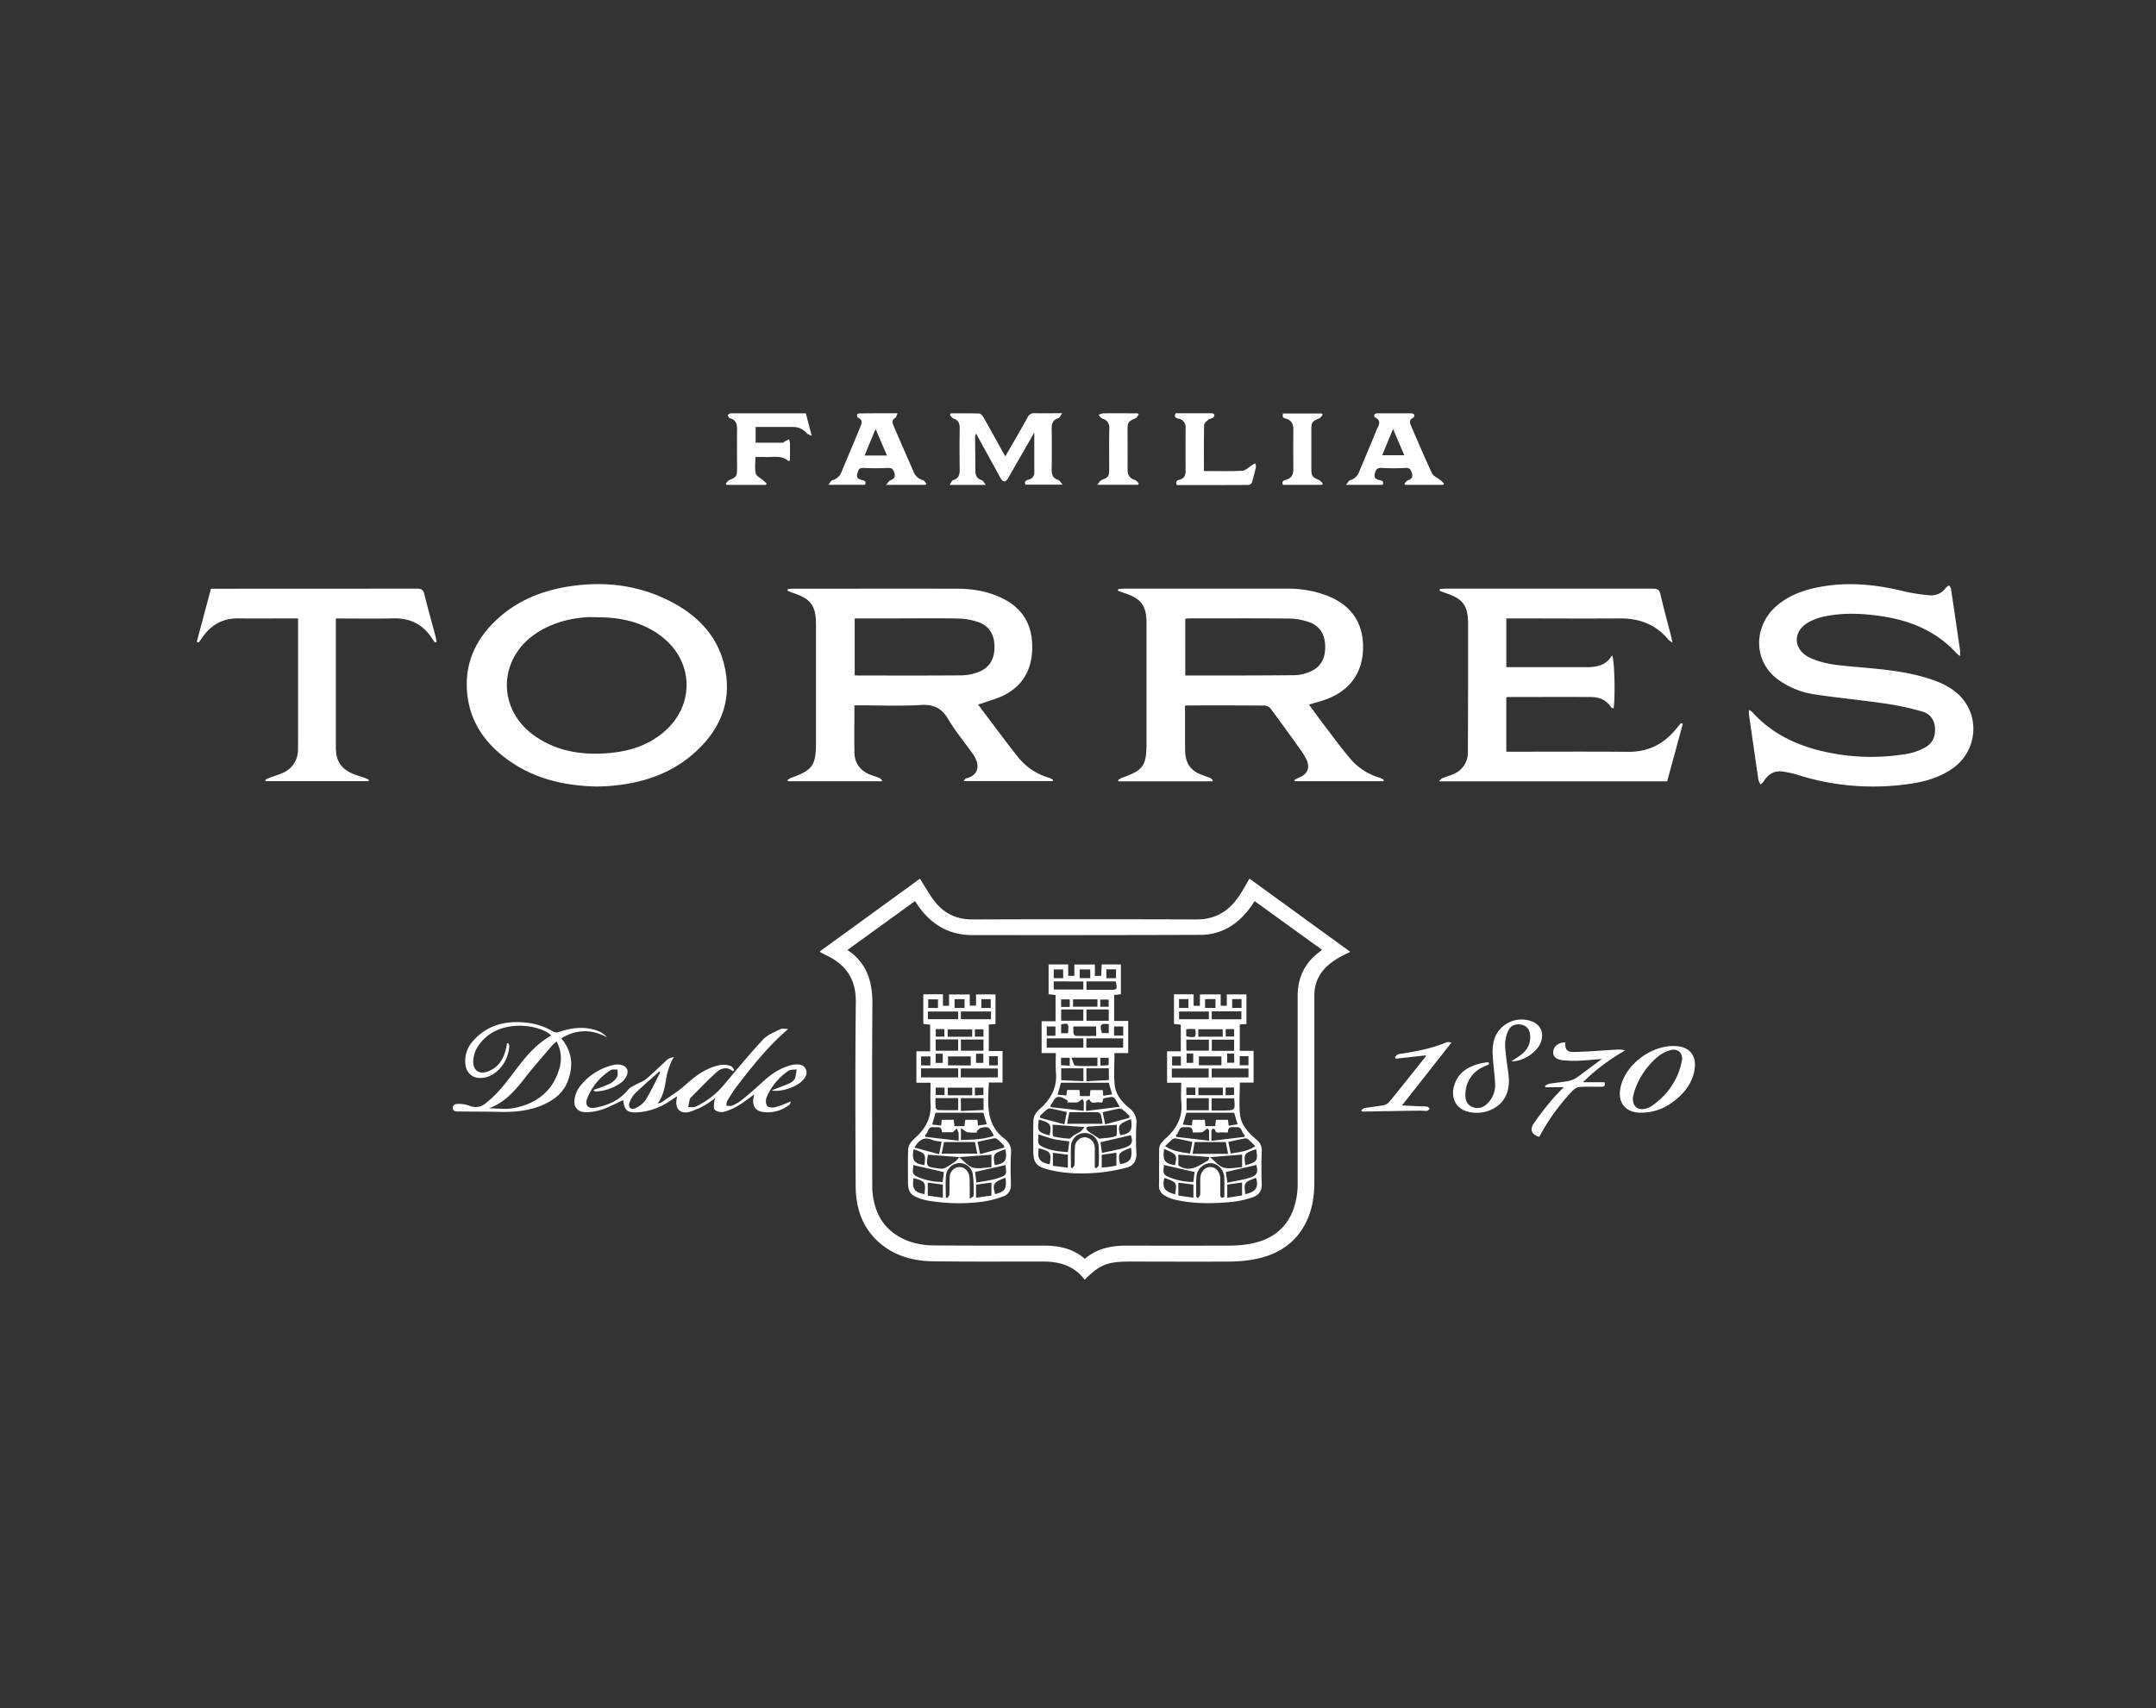 <svg id="Blanco" xmlns="http://www.w3.org/2000/svg" viewBox="0 0 1027 814"><rect x="0" y="0" width="1027" height="814" fill="#333333" stroke="none"/><defs><style>.cls-1{fill:none;}.cls-2{fill:#fff;}</style></defs><rect class="cls-1" width="1027" height="814"/><g id="Torres"><path class="cls-2" d="M594.27,418.3l48,34.88c-1.54.77-2.8,1.37-4,2-6.25,3.33-11.36,7.65-12.8,15.05a22.62,22.62,0,0,0-.31,4.27q0,44.06,0,88.09c0,6.33-.8,12.54-3.45,18.38-5,11-14.05,16.73-25.6,18.79a69.48,69.48,0,0,1-11.62,1c-15.83.1-31.67,0-47.5,0-10.39,0-14.07,1.49-21.24,8.64-5-6.67-12-8.67-19.89-8.66-17.51,0-35,.13-52.52-.12-9.42-.14-18.29-2.6-25.55-9-8.07-7.13-11.08-16.55-11.13-26.94-.13-29.2-.26-58.41.07-87.61.12-10.72-4.56-17.63-13.79-22.12-1-.48-2-1-3-1.5-.05,0-.08-.12-.3-.5l47.64-34.61c2.43,3.78,4.47,7.56,7.09,10.9,4.52,5.76,10.48,8.54,18,8.51q53.24-.19,106.48,0c8.44.05,14.74-3.34,19.53-9.88C590.55,425,592.21,421.72,594.27,418.3ZM515.83,599.46c5.77-5,12.67-6.32,20-6.3q23.86.06,47.74,0a66.39,66.39,0,0,0,8.8-.5c10-1.37,18.14-5.71,22.33-15.54a36,36,0,0,0,2.49-14.46q0-44.16,0-88.32c0-8.85,3.4-16.05,10.66-21.29a9.5,9.5,0,0,0,.91-.86L596.7,429c-.52.79-.94,1.45-1.38,2.1-6,8.62-13.94,14-24.66,14q-54.31.18-108.61.09c-10.18,0-18.22-4.33-24.41-12.29-.95-1.22-1.79-2.55-2.72-3.89l-32.19,23.3c9.7,6.4,12,15.64,11.9,26.27-.22,28.4-.08,56.81-.07,85.21,0,1.19,0,2.39.09,3.58.76,8.09,3.58,15.15,10.43,20.06,5.56,4,12,5.55,18.67,5.62,17.66.17,35.32.1,53,.12C503.75,593.18,510.29,594.65,515.83,599.46Z" transform="translate(0.93 0.33)"/><path class="cls-2" d="M563.55,335.88c0,4.95,0,9.78,0,14.61,0,2.55,0,5.09.09,7.64.2,4.78,2.33,8.36,6.83,10.29,1.67.72,3.43,1.25,5.11,1.95a2.3,2.3,0,0,1,1.28,1.58h-45l-.25-.48a7.61,7.61,0,0,1,1.6-1.1c10.61-3.73,12-5.72,12-17V296.56c0-8.21-2.48-11.64-10.29-14.23-1.11-.37-2.21-.78-3.32-1.17l.13-.82c.81-.07,1.62-.19,2.43-.19q39,0,78.06,0a52,52,0,0,1,19.14,3.38c11.27,4.43,17,12.71,17,24.48s-5.95,20.33-16.94,24.62c-2.78,1.08-5.71,1.8-8.84,2.77,3,4,5.79,7.89,8.72,11.72,3.76,4.92,7.42,9.95,11.47,14.63a28.64,28.64,0,0,0,13.59,8.49,11.26,11.26,0,0,1,1.92,1.05c-.08.19-.15.39-.22.58h-42.2l-.23-.53a14.79,14.79,0,0,1,1.94-1.07c4.41-1.67,5.77-4.82,3.67-9.07a37.21,37.21,0,0,0-3.18-5c-4.5-6.27-9-12.53-13.6-18.72a4.16,4.16,0,0,0-2.79-1.63c-12.26-.11-24.51-.08-36.77-.07C564.55,335.78,564.17,335.83,563.55,335.88Zm.12-14.35h2.9c16.53,0,33.07,0,49.61-.16a19.64,19.64,0,0,0,7.1-1.77c5.1-2.13,7.06-6.47,7.05-11.68s-2.07-9.77-7.35-11.7a29.12,29.12,0,0,0-9.49-1.83c-15.9-.18-31.8-.08-47.7-.08-.69,0-1.38.09-2.12.14Z" transform="translate(0.93 0.33)"/><path class="cls-2" d="M406.07,335.77c0,7.73-.12,15.13,0,22.52.11,4.89,2.61,8.41,7.16,10.33,1.54.65,3.16,1.09,4.7,1.71a2.36,2.36,0,0,1,1.37,1.58h-44.9l-.25-.47a7.6,7.6,0,0,1,1.61-1.11c10.36-3.65,12-5.94,12-16.83V297.41c0-9.23-2.35-12.44-11.17-15.31-.83-.27-1.62-.67-2.42-1l.12-.72c.71-.07,1.43-.21,2.14-.21,26.18,0,52.35-.06,78.53,0,7.69,0,15.2,1.3,22.16,4.86,8.81,4.5,13.28,11.77,13.62,21.6.36,10.27-3.24,18.64-12.44,23.77-3.54,2-7.65,3-11.5,4.4-.5.18-1,.29-1.85.52,1.61,2.15,3.05,4.12,4.53,6.06,5,6.58,9.87,13.27,15.09,19.68a29,29,0,0,0,14.23,9.19,11.21,11.21,0,0,1,1.92,1l-.22.58H458.08c.47-.57.7-1.15,1.05-1.24,6.14-1.48,7.09-6.37,3.38-11.65-3.88-5.53-8.29-10.74-11.71-16.54-3.16-5.37-7-7.22-13.25-6.83-9.75.59-19.57.15-29.35.15Zm.13-41.46v27.1c.47,0,.79.11,1.1.11,16.61,0,33.23.08,49.85-.07a23.77,23.77,0,0,0,8.1-1.63c5.3-2,7.54-6.33,7.55-11.83s-2.16-9.89-7.5-11.83a30.54,30.54,0,0,0-9.51-1.77c-9.54-.23-19.08-.08-28.62-.08Z" transform="translate(0.93 0.33)"/><path class="cls-2" d="M283.6,374.42c-16.53-.3-31.74-4.05-44.78-14.35-9.47-7.48-15.72-17-17.13-29.24-1.63-14.17,3.45-25.92,13.59-35.57,9.53-9.06,21.16-13.94,34-16.05,17.09-2.81,33.64-1,49.17,7,12.36,6.37,21.79,15.65,25.4,29.44,4.33,16.6-.85,30.66-13.23,42.05-11.93,11-26.56,15.51-42.46,16.55C286.55,374.31,285,374.36,283.6,374.42Zm-.24-80.67c-1.74,0-3.5-.12-5.23,0-8.27.67-16.12,2.77-23.16,7.31-19.08,12.31-19.33,37.2-.43,49.79,10.75,7.17,22.83,8.77,35.39,7.56,9.44-.91,18.19-3.8,25.51-10.09,14.56-12.5,14.19-33.18-.82-45.09C305.48,296,294.72,293.74,283.36,293.75Z" transform="translate(0.93 0.33)"/><path class="cls-2" d="M932.71,312.28a20.26,20.26,0,0,1-1.61-1.3c-9.43-10.37-21.54-15.5-35.08-17.61-9.23-1.43-18.54-1.91-27.77,0a26,26,0,0,0-8.18,3.07c-7.14,4.36-6.7,12.69.77,16.42,6.1,3,12.79,3.69,19.44,4.31,12.58,1.16,25.22,1.91,37.38,5.76,5.19,1.64,10.16,3.78,14.22,7.53,10.64,9.84,9.26,27.06-2.79,35.41-5.89,4.07-12.56,6.11-19.53,7.15A119,119,0,0,1,855.81,369a49.44,49.44,0,0,0-7.41-1.71c-4.07-.59-7.06,1.19-9.17,4.65a9.73,9.73,0,0,1-1.52,1.56,8.48,8.48,0,0,1-1-2.14c-1.55-10.37-3-20.76-4.53-31.14a18.79,18.79,0,0,1,0-2.29,7,7,0,0,1,1.38.82C843.12,349.42,855.36,355.1,869,358a101.15,101.15,0,0,0,39.34.69,26.79,26.79,0,0,0,7.54-2.79c3.64-1.92,5.19-5.21,4.92-9.33-.26-3.94-2.37-6.85-6-7.87a136,136,0,0,0-17.63-3.8c-11.39-1.67-22.87-2.71-34.25-4.47a39.67,39.67,0,0,1-16.26-6.52c-12.57-8.57-12.89-26.18-.65-36.12,6.37-5.18,13.91-7.53,21.85-8.8,13.11-2.1,26-.61,38.75,2.55A90.5,90.5,0,0,0,918,283.29a8.61,8.61,0,0,0,8.08-3.68,6.17,6.17,0,0,1,1.45-1,5,5,0,0,1,.86,1.52q2.24,14.73,4.35,29.48A22.7,22.7,0,0,1,932.71,312.28Z" transform="translate(0.93 0.33)"/><path class="cls-2" d="M685,280.26c.84,0,1.68-.11,2.51-.11q49.55,0,99.09,0c2,0,2.9.52,3.37,2.55,1.54,6.58,3.3,13.1,5,19.64.23.9.42,1.81.81,3.49a10.91,10.91,0,0,1-2-1.39c-6-7.33-13.87-10.18-23.16-10.12-17,.12-34.07,0-51.1,0h-2.92v23.24h2.48c11.86,0,23.72-.05,35.58,0,5,0,9.52-.86,12.29-5.64,1.15,1.18,1.64,19.46.75,25.27-.42-.18-1-.23-1.15-.51-2.25-3.47-5.62-4.89-9.55-4.91-13.21-.07-26.42,0-39.64,0a3.48,3.48,0,0,0-.77.22v25.84h2.74c18.46,0,36.93-.11,55.39.05,9.69.08,17.16-3.88,23.08-11.28.66-.82,1.35-1.63,2-2.44l.87.4c-2.47,9.08-4.94,18.17-7.45,27.38H684.49c.73-.7,1.06-1.24,1.53-1.44,1.61-.66,3.3-1.14,4.91-1.8a11.07,11.07,0,0,0,7.35-10.95c.08-11.3.08-22.6.09-33.9,0-9.08,0-18.15,0-27.22,0-8.38-2.51-11.7-10.5-14.33-1-.34-2-.76-3.07-1.15Z" transform="translate(0.93 0.33)"/><path class="cls-2" d="M125.39,371.3a16.25,16.25,0,0,1,2-1.05c2-.75,4.1-1.3,6-2.16A11.78,11.78,0,0,0,141,356.91c.09-4,.05-8,.05-11.93q0-23.88,0-47.75v-2.92h-2.7c-8.51,0-17,.11-25.54,0-7.51-.13-13.17,3-17.35,9.07-.56.82-1.16,1.61-1.74,2.41l-.91-.35,6.74-25.26H102q47.87,0,95.74-.05c2.17,0,3,.65,3.48,2.72,1.66,6.79,3.58,13.52,5.38,20.27.21.77.29,1.58.43,2.37l-.73.32c-.42-.57-.88-1.12-1.26-1.71-4.34-6.83-10.47-10-18.64-9.81-9,.24-18,.06-27.35.06v2.88q0,29.13,0,58.25c0,6.95,2.42,10.58,8.85,13.17,1.61.66,3.32,1.08,5,1.66a19,19,0,0,1,1.87.91l-.17.63H125.71Z" transform="translate(0.93 0.33)"/><path class="cls-2" d="M348.24,510.1c-3-2.46-5.78-1.45-8.05.61-4.1,3.72-7.92,7.76-11.84,11.69a2.82,2.82,0,0,0-.76,1.19c-.29,1.17-.47,2.37-.69,3.55,1.19,0,2.53.25,3.54-.2a39.54,39.54,0,0,0,14.09-11.13c5.93-7.06,11.79-14.19,18.09-20.91,2.1-2.25,5.38-3.45,8.24-4.89.85-.43,2.1-.06,3.66-.06-9.53,8.17-16.92,17.52-24.2,26.95a81.76,81.76,0,0,0-4.86,7.34,6.11,6.11,0,0,0-.36,2.23,6.23,6.23,0,0,0,2.46.06,18.83,18.83,0,0,0,4.57-2.52c3.33-2.69,6.6-5.48,9.73-8.4,3.76-3.52,7.81-6.52,12.79-8.06a13.43,13.43,0,0,1,2.77-.65c2.12-.19,4.35-.12,5.42,2.07s0,4-1.54,5.59c-2.93,3.05-10.27,5.58-14.63,4.66l2.49-1c2.06-.82,4.16-1.54,6.15-2.51a5.05,5.05,0,0,0,2.44-2.17,18.16,18.16,0,0,0,.75-4.36c-1.31.21-2.9,0-3.9.7a28.87,28.87,0,0,0-10.32,12.53,5,5,0,0,0,.17,4.17c.55.77,2.62.94,3.84.64a68.14,68.14,0,0,0,7.46-2.77c-.21.62-.23,1.26-.55,1.5A16.51,16.51,0,0,1,362,529.4c-3.05-.54-4.48-2.87-4.11-6,.08-.71.24-1.4.39-2.26-2.59,1.85-4.92,3.77-7.5,5.28a26.31,26.31,0,0,1-6.95,3,5.17,5.17,0,0,1-4.29-.95c-.74-.74-.25-2.72-.25-4.14a7.3,7.3,0,0,1,.61-1.64,43.87,43.87,0,0,1-4.61,3.28,37.84,37.84,0,0,1-7.76,3.47c-4.51,1.17-7-1.55-6.14-6.15.06-.3.08-.61.15-1.26l-3.31,2.2a31.43,31.43,0,0,1-14.85,5.38c-5.45.42-6.81-.69-7.48-5.78-3.32,1.51-6.59,3.28-10.06,4.49a24.81,24.81,0,0,1-7.7,1.28c-3.92,0-6.06-2.58-5.34-6.42a12.84,12.84,0,0,1,2.18-5.43A28,28,0,0,1,291.66,507a7.89,7.89,0,0,1,3.28.08c2.76.64,3.79,2.66,2.58,5.23a8.46,8.46,0,0,1-2.31,3,22.5,22.5,0,0,1-11.92,4.39,2.94,2.94,0,0,1-.93-.09c-.13,0-.23-.18-.69-.59.88-.3,1.56-.51,2.22-.76a47.37,47.37,0,0,0,5.93-2.39,8.52,8.52,0,0,0,3.18-3.1c.52-.93.2-2.33.25-3.52-1.11.08-2.45-.22-3.27.3a27.85,27.85,0,0,0-11.21,13.54c-1.24,3.17.47,5,3.84,4.35,6.17-1.13,11.61-3.57,15.71-8.6.9-1.1,2.42-1.71,3.72-2.45,1.53-.87,3.34-1.39,4.66-2.5,3.11-2.59,6-5.44,9-8.18a11.35,11.35,0,0,1,2-1.69,11.18,11.18,0,0,1,2.43-.69,13.11,13.11,0,0,0-1.19,2,40.13,40.13,0,0,0-2.14,6.19c-.93,4.66-1.18,9.5-4.48,13.93a8.59,8.59,0,0,0,2-.64c3.8-2.7,7.83-5.14,11.27-8.25,5.06-4.56,10.35-8.46,17.22-9.55a10.18,10.18,0,0,1,4.37.59c.66.2,1.09,1.15,1.63,1.76Zm-34.63.44-.54-.31c-3.83,3.44-7.75,6.78-11.44,10.36a11.87,11.87,0,0,0-2.75,4.59c-.66,1.91.77,3.41,2.56,2.61a11.61,11.61,0,0,0,5.09-3.92C309.18,519.61,311.29,515,313.61,510.54Z" transform="translate(0.93 0.33)"/><path class="cls-2" d="M491.75,205.74c-2.87,5-5.41,9.49-8,13.94-1.49,2.63-3,5.26-4.49,7.87-1.16,2-2.49,1.93-3.61-.12-3.83-7-7.64-13.91-11.63-21.18a5,5,0,0,0-.45,1.23c0,5.48.14,11,.11,16.45,0,2.28.75,3.77,3,4.49.66.21,1.08,1.17,2,2.28H451.4c.71-1,1-2.06,1.64-2.24,2.53-.76,3.21-2.41,3.18-4.88-.1-6.68-.09-13.36,0-20,0-2.29-.7-3.77-3-4.53-.68-.23-1.13-1.13-1.68-1.72l.45-.71c4.51,0,9-.07,13.52.08.68,0,1.54,1,2,1.71,3.14,5.52,6.18,11.1,9.26,16.66.33.61.71,1.2,1.21,2,3.63-6.33,7.21-12.42,10.63-18.59a3.26,3.26,0,0,1,3.37-1.93c4.05.1,8.11,0,13.05,0-.81,1.13-1.15,2.16-1.74,2.34-2.54.73-3.27,2.39-3.25,4.84q.11,10,0,20c0,2.37.79,3.93,3.18,4.66.63.2,1.05,1.11,2,2.2H487.54c-.68-1.59.24-2,1.44-2.37a3.44,3.44,0,0,0,2.78-3.65C491.74,218.59,491.75,212.55,491.75,205.74Z" transform="translate(0.93 0.33)"/><path class="cls-2" d="M241.16,496.66c.17.39.5.78.49,1.16-.16,7.43-5.74,14.52-12.5,15.39-4.62.59-7.94-2-8.4-6.61a14,14,0,0,1,3.7-11c6.56-7.44,15.07-9.62,24.59-8.75a31.15,31.15,0,0,1,13.71,4.43,3.84,3.84,0,0,0,2.81,0c6.2-2.07,12.41-2.74,18.65-.3a11.14,11.14,0,0,1,4,2.93c-7.41-4-14.54-3.87-21.77.49,5.27,6.32,5.85,13.23,3.05,20.49-2.24,5.79-6.89,9.18-12.43,11.48-6.52,2.72-13.37,3.23-20.34,3.07-6.1-.15-12.2-.11-18.3-.19-1.47,0-3.65.22-3.63-1.68,0-2.21,2.34-2,3.95-1.9a14.25,14.25,0,0,1,4.16.93,7.27,7.27,0,0,0,7.41-1.18,54.59,54.59,0,0,0,6.9-6.52c2.93-3.35,5.59-6.94,8.28-10.48,4.51-5.92,9.31-11.5,16.2-15.39a22.09,22.09,0,0,0-1.79-1.38c-6.9-4.17-21.45-5.35-29.92,2.72-3.09,2.94-5.29,6.36-5.47,10.76s2.61,6.58,6.77,5.11c5.44-1.93,7.87-6.36,9-11.67.13-.58.17-1.19.26-1.79Zm-9.29,31.08c4,0,8.17.64,12-.12,10.32-2,18.12-7.58,21.41-18.07a16.78,16.78,0,0,0-1.06-13.61,19.35,19.35,0,0,0-2.12,1.83c-4.32,5.09-8.74,10.09-12.86,15.33C244.48,519.2,239.56,525.05,231.87,527.74Z" transform="translate(0.93 0.33)"/><path class="cls-2" d="M686.52,230.68h-18l-.48-.52c.54-.55,1-1.39,1.64-1.61,1.62-.54,2.46-1.42,2-3.16s-.9-2.88-3.1-2.77a99.4,99.4,0,0,1-11.45,0c-2.51-.15-2.87,1.41-3.24,3.13s.88,2.34,2.3,2.66c1.16.26,2.24.57,1.48,2.27H640.22c.87-1,1.28-2,1.91-2.18a6.51,6.51,0,0,0,4.45-4.26c2.7-6.53,5.54-13,8.14-19.57.8-2,2.9-4.56-.81-6.19a1.42,1.42,0,0,1-.13-1.3,2,2,0,0,1,1.39-.57c4.53,0,9.06,0,13.6,0a22.72,22.72,0,0,1,2.86.05c.44,0,1.09.43,1.17.77a1.49,1.49,0,0,1-.59,1.31c-1.93.89-1.66,2.34-1,3.81,3.29,7.58,6.5,15.19,10,22.64.67,1.42,2.7,2.17,4.07,3.29a22.46,22.46,0,0,1,1.69,1.69Zm-23.88-26.61c-1.83,4.44-3.48,8.43-5.17,12.51H668Z" transform="translate(0.93 0.33)"/><path class="cls-2" d="M426.65,196.58c-.5,1-.64,1.91-1.12,2.18-1.73,1-1.45,2.3-.85,3.69,1.87,4.38,3.78,8.74,5.68,13.11,1.27,2.91,2.58,5.81,3.81,8.73a6.69,6.69,0,0,0,4.56,4.17c.66.19,1.11,1.12,1.65,1.7l-.47.53H421.16c.89-1,1.29-1.86,1.92-2.11,1.51-.59,2.54-1.31,2.12-3.14s-1-2.95-3.28-2.82c-3.89.21-7.8.18-11.69,0-2.38-.1-2.4,1.6-2.82,3.05-.48,1.68.67,2.28,2,2.65,1.15.32,2.51.42,1.73,2.34H393.67c.84-1,1.23-2,1.85-2.15a6.45,6.45,0,0,0,4.49-4.2c2.84-6.9,5.81-13.75,8.62-20.66.7-1.73,1.94-3.79-.91-5-.29-.13-.45-1-.36-1.43.06-.27.73-.57,1.12-.57C414.35,196.57,420.22,196.58,426.65,196.58Zm-5.07,20.13-5.45-12.63c-1.85,4.49-3.48,8.44-5.22,12.63Z" transform="translate(0.93 0.33)"/><path class="cls-2" d="M344.75,230.12c.57-.58,1-1.42,1.73-1.71,3.32-1.39,3.69-1.84,3.69-5.49,0-6.12-.08-12.25,0-18.37.06-2.75-.44-4.86-3.5-5.63-.44-.11-.69-1-1-1.52.48-.27,1-.79,1.45-.79,11.84,0,23.69,0,35.8,0,.87,3.31,1.73,6.58,2.82,10.7-1.15-.54-1.9-.67-2.27-1.12a8.64,8.64,0,0,0-7.17-3.08c-5.71,0-11.42,0-17.29,0v7.5c4.24,0,8.49,0,12.74,0,.48,0,.95-.52,1.44-.77s1.15-.55,1.72-.82a7.39,7.39,0,0,1,.46,1.73c.05,2.78,0,5.56,0,8.31-.37.12-.71.32-.8.24-3.3-2.95-7.33-1.66-11.08-1.89-1.43-.09-2.86,0-4.58,0,0,2.69-.38,5.36.16,7.83.27,1.24,2.21,2.12,3.39,3.17.62.56,1.22,1.13,1.83,1.7l-.4.6H345.2Z" transform="translate(0.93 0.33)"/><path class="cls-2" d="M559.61,230.79c-.59-1.48-.2-2.18,1.22-2.52,2.17-.51,3.06-2,3-4.22q-.06-10.25,0-20.51a4.12,4.12,0,0,0-3.5-4.42c-1.24-.31-2.09-.83-1.26-2.54,5.75,0,11.62,0,17.48,0a1.39,1.39,0,0,1,1,.91,1.63,1.63,0,0,1-.74,1.22c-.58.38-1.44.39-2,.83-.85.73-2.13,1.67-2.15,2.55-.18,7.29-.1,14.58-.1,22,6.24,0,12.27.2,18.27-.13,1.64-.09,3.18-1.81,4.77-2.76.47-.28,1-.5,1.47-.75a4.75,4.75,0,0,1,.26,1.71c-.57,2.47-1.18,4.94-1.92,7.37a2,2,0,0,1-1.39,1.2C582.62,230.8,571.11,230.79,559.61,230.79Z" transform="translate(0.93 0.33)"/><path class="cls-2" d="M708.36,506.79l-2.25,1a14.32,14.32,0,0,0-9,13.65c0,2.39.7,4.45,3,5.52a6.13,6.13,0,0,0,6.9-1,12.2,12.2,0,0,0,4.22-10.45c-.22-4.28-.89-8.53-1.09-12.81a23.44,23.44,0,0,1,.55-7.3A13.7,13.7,0,0,1,727.82,486c4.77,1.38,6.85,5.29,5.31,10s-8.28,9.51-14.12,9.36c1.23-.82,2-1.37,2.75-1.85,3.86-2.32,6.41-5.42,6.2-10.2-.13-2.87-1.34-4.61-3.62-5.29-2.57-.76-5.49,0-6.63,2.37a15.86,15.86,0,0,0-1.69,7.23c.2,4.82,1.1,9.62,1.65,14.43.85,7.3-1.7,12.87-7.22,15.83a16.74,16.74,0,0,1-11.79,1.56c-6.08-1.34-8.89-6.89-6.71-13.17,2.08-6,6.93-8.61,12.66-10a34.46,34.46,0,0,1,3.53-.5Z" transform="translate(0.93 0.33)"/><path class="cls-2" d="M782.09,529.78c-8.5.59-12.83-4.48-11-12.38,2.62-11.22,15.74-20.5,27.19-19.23,5.64.62,8.77,4.48,8.09,10.24-.82,7-4.83,12.14-10.31,16.2A24.69,24.69,0,0,1,782.09,529.78Zm-5.19-7.09c-.18,4,2.15,6,5.47,5.33a9.62,9.62,0,0,0,3.51-1.4c7.5-5.3,12.52-12.34,14.32-21.42.72-3.63-1.69-6.09-5.26-5.22a16.31,16.31,0,0,0-6.24,3.22,36.17,36.17,0,0,0-10.93,15.93A27.05,27.05,0,0,0,776.9,522.69Z" transform="translate(0.93 0.33)"/><path class="cls-2" d="M762.13,504.22c-4.07.33-7.55.7-11,.84a55,55,0,0,1-7.37-.19c-3.35-.31-5-1.8-4.81-4.16.15-2.55,2.65-4.44,5.78-4.38-.27,3.31.67,4.65,4.26,4.56,6.82-.16,13.63-.75,20.45-1.13a10.14,10.14,0,0,1,3.77.41,95.71,95.71,0,0,0-20.1,15.13h10.25c.6,2.09-.51,2.18-1.72,2.18-3.26,0-6.53-.12-9.78.06a5.39,5.39,0,0,0-3.28,1.4,98.37,98.37,0,0,0-15.42,20.83c-.31.55-.63,1.08-.93,1.59-3.48-1.17-4.59-3.32-2.57-6.41a134.62,134.62,0,0,1,9-11.63c1.6-1.94,3.44-3.68,5.29-5.63h-8.67l-.33-.58a6.72,6.72,0,0,1,2-1.06c3-.49,6-.74,9-1.29a10.89,10.89,0,0,0,4.07-1.59C753.91,510.41,757.74,507.47,762.13,504.22Z" transform="translate(0.93 0.33)"/><path class="cls-2" d="M541.48,197.16c-.51.62-.89,1.52-1.55,1.81-3.42,1.48-3.75,1.86-3.76,5.44,0,6.29.07,12.57,0,18.85,0,2.71,1,4.33,3.6,5.13.7.22,1.21,1.1,1.81,1.67l-.43.59H521.74c.91-1.06,1.32-1.94,2-2.22,3.46-1.47,3.69-1.71,3.69-5.45,0-6.36-.08-12.72.05-19.08a4.38,4.38,0,0,0-3.34-4.8c-.7-.25-1.18-1.13-1.76-1.72a7.36,7.36,0,0,1,2.19-.77c5.48-.07,11,0,16.44,0Z" transform="translate(0.93 0.33)"/><path class="cls-2" d="M610.17,196.69h18.51l.48.54c-.53.59-.95,1.44-1.61,1.73-3.55,1.52-3.82,1.81-3.83,5.64q0,9.18,0,18.37c0,3.6.41,4.06,3.76,5.45.69.29,1.16,1.12,1.72,1.7l-.44.55H610.2c-.61-1.38-.09-2,1.27-2.36,2.64-.62,3.71-2.35,3.68-5.05q-.12-9.54,0-19.08c0-2.67-1-4.37-3.64-5.11C610,198.64,610,198.53,610.17,196.69Z" transform="translate(0.93 0.33)"/><path class="cls-2" d="M678.31,502.5l-14.38,1.59-.4-.89c.6-.45,1.15-1.19,1.8-1.29,7.78-1.16,15.49-2.57,22.81-5.63.54-.23,1.29,0,2.37.09l-23.61,30,9.35.44a16.08,16.08,0,0,1,2.61.13c.47.1.84.62,1.26,1-.44.35-.85,1-1.31,1-1.1.11-2.22-.11-3.33-.09q-12.74.18-25.49.41h-2.11l-.36-.64c.53-.35,1-.91,1.58-1,2.9-.49,5.83-.78,8.71-1.31a5,5,0,0,0,2.81-1.37c5.88-7.19,11.65-14.47,17.45-21.73A2.26,2.26,0,0,0,678.31,502.5Z" transform="translate(0.93 0.33)"/><path class="cls-2" d="M561.72,515.56H555v-15h6.54V487.88l-3.25-.34V473.41h9.35v5.46h3v-5.42h9.9v5.43h2.9v-5.42h9.37v14.11l-3.18.25v12.54h6.58v15.11h-6.56c0,5.31-.4,10.33.1,15.27.53,5.19,4.25,8.79,8,12.09a6.21,6.21,0,0,1,2.35,5.34c-.17,5.16-.2,10.35,0,15.51.13,3.33-1.39,5.45-4.25,6.4a44.59,44.59,0,0,1-9.7,2.23c-9.28.88-18.59,1.08-27.75-1.13a18.09,18.09,0,0,1-4.59-1.92,5,5,0,0,1-2.65-4.73c.06-5.89,0-11.78.08-17.67a5.4,5.4,0,0,1,1.23-2.87,28.73,28.73,0,0,1,2.88-2.85c4.4-4.32,7-9.35,6.46-15.75C561.51,522.24,561.72,519.06,561.72,515.56Zm.8,19.93,4.32.43c.11-1.1.19-1.86.28-2.7H573c.09,1,.16,2,.25,3h4.69c.11-1.07.21-2,.31-3H584c.13,1,.24,1.79.39,2.82l4.21-.71c-.64-2.1-1.18-3.89-1.65-5.48H564.17C563.66,531.61,563.14,533.36,562.52,535.49Zm21.56,13.94c-.45-2.19-.81-3.94-1.15-5.61H568.15c-.33,1.82-.64,3.55-1,5.61ZM576.25,513h17.53v-4.22H576.25Zm-19,.06h17.57v-4.26H557.26Zm40.3,41.67L583,558.08c.22,1.47.44,3,.74,5.08,3.54-.75,7-1.25,10.25-2.22C597.9,559.77,598.41,558.49,597.56,554.68Zm-44.1,0c.21,1.66-1.16,4,1.5,5.36a29.67,29.67,0,0,0,12.56,2.72c.22-1.8.42-3.4.59-4.72Zm22-3.72c2.47,2,4.28,4.38,6.58,5,2.71.73,5.83-.09,8.71-.23v-6Zm-15.07,3.94c5.54,3.7,9.7.07,14.06-2.3.4-.22.45-1.1.67-1.7l-14.73-1.14Zm8.54,15,.75.59c.38-.56,1.06-1.11,1.09-1.68.12-2.54,0-5.08.06-7.62.06-3.15,2.14-5.52,4.77-5.51s4.71,2.36,4.76,5.5c0,2.54,0,5.09,0,7.63,0,1.5.58,1.74,1.92,1.17,0-3.09.08-6.1,0-9.11-.12-3.95-3.12-7-6.66-7.06a7,7,0,0,0-6.64,6.82C568.77,563.76,568.9,566.85,568.9,569.94ZM584,539.21a17,17,0,0,1-2.72,0c-1.26-.22-3.17,1-3.51-1.49a1.23,1.23,0,0,0-1-.21,1.53,1.53,0,0,0-.63,1.08c-.07,1.39,0,2.79,0,4.64l15.71-1.88c.06-.28.12-.56.19-.83-1.66-1-1.17-4.13-4-3.79C586.49,536.89,583.87,535.84,584,539.21Zm-9,3.95c0-1.95,0-3.36,0-4.77a1.26,1.26,0,0,0-.76-.92c-.31-.06-.72.36-1.06.6-.54.36-1,1-1.6,1.08a39.84,39.84,0,0,1-4.4.06c.09-3.28-2.45-2.33-4-2.5-2.82-.28-2.34,2.81-4,3.83l.22.82Zm-10.72-20.24v5.76h10.61v-5.76Zm11.93,5.86c2.1,0,4,0,5.85,0,5.41-.12,5.41-.13,4.91-5.58,0-.15-.13-.28-.11-.23H576.21Zm-12-28.52h10.71V495H564.17Zm22.73.1V495H576.32v5.37Zm-21,48.9c.4-2,.75-3.78,1.09-5.52-2.74-.59-5.28-1.18-7.83-1.66a2.24,2.24,0,0,0-1.64.42c-1.16.94-2.2,2-3.48,3.22C557.72,548.25,561.71,548.65,565.89,549.26Zm19.38,0c4.13-.63,8.13-1,11.72-3.5-1.2-1.17-2.18-2.22-3.26-3.13a2.27,2.27,0,0,0-1.61-.56c-2.64.48-5.26,1.09-8,1.68ZM574.9,481.62H560.72v3.67H574.9Zm1.38-.11v3.81H590.4v-3.81Zm5.29,36.36H569.92v3.63h11.65Zm-11.7-24.26H581.5v-3.53H569.87Zm.29,13.62H580.9V503H570.16Zm-2.62,63.09v-6.24l-7.16-.93v6.17Zm16.13-6.24v6.27l7.05-1.11v-6.16Zm8.62-9.21c5.89-1.57,6-2.42,5.15-7.69C591.63,549.18,591.5,549.37,592.29,554.87Zm-38.69-7.82c-.8,5.52.2,7,5.2,7.77C559.79,549.82,559.79,549.82,553.6,547.05Zm38.66,21.59c5.09-1.12,6.47-3.28,5.09-7.8C591.58,563.08,591.58,563.08,592.26,568.64Zm-33.44.07c.95-5.61.84-5.76-5.14-7.81C552.63,565.61,553.73,567.35,558.82,568.71Zm14.28-93v4.18h4.95v-4.18Zm-11.52,31.61V503H557.4v4.35Zm-.88-31.61v4.18h4.46v-4.18Zm25.31,0v4.18h4.46v-4.18Zm3.59,27.18v4.34h4.17v-4.34Zm-6.69,18.65,4-.19v-3.54h-4Zm-18.74-.16h4.32v-3.55h-4.32Zm18.77-31.37v3.53h4v-3.53Zm-14.47,0c-.82,0-1.52-.11-2.21-.1s-1.36.09-2.15.15c0,1,0,1.75,0,2.53a5.87,5.87,0,0,0,.13.87C568.7,494.22,568.85,494.1,568.47,490.05Zm-4.18,11.59v4.48h3.16v-4.48Zm22.67.05h-3.33v4.38H587Z" transform="translate(0.93 0.33)"/><path class="cls-2" d="M442.33,515.56H435.6v-15h6.55V487.88l-3.26-.34V473.41h9.35v5.46h2.89v-5.39H461v5.36H464v-5.37h9.27v14.14l-3.19.2v12.63h6.55v15h-6.5c-.51,10-1.7,19.83,7.45,26.82a7.41,7.41,0,0,1,3.08,6.94c-.29,4.91-.16,9.86-.05,14.79.07,2.76-1.13,4.84-3.52,5.66a49.34,49.34,0,0,1-11,2.72,89,89,0,0,1-25.19-.69,26.27,26.27,0,0,1-3.68-1c-4.47-1.53-5.64-3.2-5.64-7.89,0-5.17-.09-10.35.07-15.51a6.8,6.8,0,0,1,1.49-3.5,32.22,32.22,0,0,1,3.2-3.2c4-4.09,6.38-8.82,6-14.75C442.17,522.54,442.33,519.2,442.33,515.56Zm25.2,14.29H444.72c-.52,1.76-1,3.56-1.64,5.61l4.26.49c.13-1.08.22-1.84.33-2.72h5.71c.12,1.06.23,2,.34,3h4.78c.13-1.09.24-2.07.35-3h5.81c.09,1,.17,1.73.27,2.73l4.21-.63C468.55,533.33,468,531.59,467.53,529.85Zm-19.89,19.47h16.95l-1.11-5.51H448.76C448.4,545.58,448.05,547.27,447.64,549.32Zm7.85-40.62H437.81V513h17.68Zm8.06,49.37.63,5.06c3.42-.68,6.76-1,9.86-2,4.54-1.53,4.61-1.39,4-6.36ZM456.75,513h17.66v-4.24H456.75Zm-8.07,45.12-14.61-3.34c.23,1.64-1.2,4,1.58,5.39a29.68,29.68,0,0,0,12.44,2.66Zm22.66-2.28v-6L455.93,551c2.48,2,4.3,4.34,6.59,5C465.24,556.7,468.36,555.92,471.34,555.8Zm-30.27-6c-.93,5.51-.76,5.77,4.47,6.47a11,11,0,0,0,2.61.17,5.53,5.53,0,0,0,2-.82c1.4-.85,2.79-1.73,4.11-2.7A12.87,12.87,0,0,0,456,551ZM461,570.85c1-.73,1.84-1.09,1.84-1.45a65.09,65.09,0,0,0-.37-10.18,6.31,6.31,0,0,0-6.59-5.37,6.68,6.68,0,0,0-6.2,5.93c-.31,3.44-.07,6.93-.07,10.4l.7.33c.35-.59,1-1.17,1-1.78.13-2.77,0-5.56.15-8.33a4.87,4.87,0,0,1,4.32-4.66c2.27-.2,4.27,1.34,4.95,3.94a10.64,10.64,0,0,1,.24,2.59C461,564.87,461,567.48,461,570.85Zm-21.27-30.37.18.87,15.77,1.81a28.06,28.06,0,0,0,0-3.66,9.2,9.2,0,0,0-.86-2.1l-1.92,1.72h-5.17c.09-3.16-2.38-2.18-3.93-2.4C440.78,536.32,441.37,539.54,439.68,540.48Zm17.08,2.36c5.36-.14,10.61-.23,15.71-2-2.4-4.39-2.42-4.48-5.92-3.87-.85.14-1.56,1.1-2.33,1.68l.29.59a21.67,21.67,0,0,1-4.49-.07c-1.06-.24-2-1.2-3.26-2Zm0-13.83,10.77-.47V522.9H456.76Zm-12.11-6.15a43.25,43.25,0,0,0,.05,4.4c.05.49.74,1.29,1.16,1.31,3.15.11,6.31.06,9.59.06v-5.77Zm.11-22.55h10.67v-5.4H444.76Zm12,0h10.74v-5.35H456.78Zm-22.13,46.15,11.72,3.15c.47-2.31.83-4.07,1.22-6a18.52,18.52,0,0,1-4.3-.75C439.58,541.22,437,542.42,434.65,546.44Zm42.75,0-.06-.89c-1-1-2-2.05-3.08-3a2.22,2.22,0,0,0-1.58-.56c-2.64.49-5.25,1.11-8,1.72.39,1.83.76,3.59,1.22,5.83Zm-36.33-61.2h14.39v-3.65H441.07Zm30.05-3.67H456.78v3.7h14.34ZM464,570.32l7.33-1v-6.21l-7.33,1Zm-2.51-63V503H450.66v4.27Zm.69,10.58H450.53v3.64h11.66Zm-11.7-24.26h11.69v-3.5H450.49ZM441,563.12v6.21l7.2,1V564.1Zm37.12-2.33c-5.91,2.17-6.44,3-5,7.84C477.89,567.35,478.57,566.31,478.07,560.79Zm-5.14-6c4.91-.78,6-2.38,5-7.57C472.18,549.26,472,549.6,472.93,554.76Zm-33.57,13.85c.72-5.67.36-6.2-5.16-7.64C433.42,566,434.6,567.79,439.36,568.61Zm0-13.81c.69-5.44.53-5.68-5.12-7.59C433.3,552.41,434.42,554.08,439.36,554.8Zm2.85-47.49V503h-4.43v4.27Zm24.27-31.6v4.17H471v-4.17Zm-12.75,0v4.18h4.76v-4.18Zm-7.91.08h-4.65v4.1h4.65Zm24.34,27.11v4.35h4.19v-4.35ZM464,506.07h3.47v-4.34H464Zm-15,11.81H444.8v3.54H449Zm14.46,3.73,4.05-.21v-3.51h-4.05ZM444.82,490v3.6h4.1V490Zm22.73.11h-4.08v3.48h4.08Zm-19.41,11.6h-3.37v4.38h3.37Z" transform="translate(0.93 0.33)"/><path class="cls-2" d="M502,501.42h-6.76V486.24h6.64v-12.5l-3.32-.38V459.19h9.34v5.42h2.94v-5.4h9.77v5.43h3c.09-1.85.17-3.64.25-5.46H533v14.19l-3.21.34V486.1h6.7v15.31h-6.54c0,5.25-.4,10.34.12,15.34.48,4.6,3.59,8.1,7.06,11a8.14,8.14,0,0,1,3.26,7.36,132.07,132.07,0,0,0,0,14.07c.17,3.62-1.45,6-4.67,6.82a82.3,82.3,0,0,1-13.29,2.39c-8.09.71-16.21.55-24.15-1.51-5.72-1.48-7-3.26-7-9.07,0-4.86-.09-9.71.07-14.56a7.3,7.3,0,0,1,1.42-3.53,19.57,19.57,0,0,1,2.71-2.67c4.54-4.44,7.13-9.63,6.59-16.19C501.82,507.8,502,504.7,502,501.42ZM513.29,519c.08,1.09.15,2,.22,2.9h4.72c.09-1,.16-1.87.25-2.85h5.9c.07.94.13,1.71.21,2.68l4.25-.59c-.61-2.14-1.13-3.94-1.6-5.58h-22.8l-1.6,5.68,4.18.4c.13-1,.23-1.75.34-2.64Zm-4.84,10.54c-.37,1.92-.69,3.58-1.07,5.57h16.9a42.44,42.44,0,0,0-.86-4.49,2,2,0,0,0-1.44-1C517.55,529.54,513.13,529.58,508.45,529.58Zm-10.79-30.7h17.46v-4.42H497.66Zm18.9,0h17.51v-4.42H516.56ZM524,549c3.7-.83,7.28-1.4,10.7-2.48,3.61-1.13,4.13-2.66,3.07-6l-14.52,3.38C523.47,545.29,523.71,546.89,524,549Zm-30.39-8.89c.42,2-1,4.31,1.51,5.66,3.93,2.11,8.23,2.54,12.65,2.86.24-1.82.45-3.42.68-5.12-2.52-.36-5-.55-7.37-1.09S496.44,541,493.63,540.13Zm6.89-4.58c0,1.5,0,3,0,4.49,0,.42.27,1.14.51,1.18a54.78,54.78,0,0,0,7.29,1c.77,0,1.54-1.12,2.37-1.64,1.06-.67,2.24-1.17,3.26-1.89a12,12,0,0,0,1.71-2Zm30.48.07c-4.47.27-8.88.52-13.29.84-.43,0-1.21.54-1.17.72a2.33,2.33,0,0,0,.81,1.42c1.5,1.09,3.09,2.07,4.64,3.1.25.16.52.52.75.5,2.66-.3,5.46-.29,7.88-1.23.71-.27.37-3.29.49-5.06A.51.51,0,0,0,531,535.62ZM509.21,555.9l.72.36c.36-.57,1-1.13,1-1.72.14-2.78,0-5.57.18-8.34a4.84,4.84,0,0,1,4.81-4.67,5.09,5.09,0,0,1,4.64,4.66,20.91,20.91,0,0,1,0,2.38v7.35l.71.4c.4-.47,1.13-.94,1.14-1.43a76.31,76.31,0,0,0,0-8.82,6.6,6.6,0,0,0-13.2.08C509.06,549.39,509.21,552.65,509.21,555.9Zm-9.71-29.59c0,.29.05.57.07.86l15.74,1.77c0-1.87.06-3.06,0-4.24a4.69,4.69,0,0,0-.6-1.39c-.44.3-.86.61-1.31.89s-.83.7-1.27.72c-1.56.09-3.14,0-4.71,0,.11-.27.22-.55.34-.82a21.57,21.57,0,0,0-2.79-1.51C501.4,521.33,501,524.58,499.5,526.31ZM516.44,529l16-2c-3.29-5.36-1.8-5.12-7.77-4-.18.64-.35,1.28-.53,1.93a5.87,5.87,0,0,1-1.35,0c-1.61-.43-3.9,1.26-4.76-1.51-.53.32-1.47.57-1.53,1A35.42,35.42,0,0,0,516.44,529Zm-1.28-14.18v-6.13H504.57v5.64Zm12.11-6.13H516.58v6.15l10.69-.57Zm-22.72-28.06V486h10.56v-5.34Zm12.05,0v5.39h10.62v-5.39Zm14-13.36h-14v4h11.11C531.24,471.32,531.36,471.15,530.6,467.32Zm-29.6,0v3.86h14.12V467.3Zm5.1,68.09c.48-2.43.82-4.17,1.15-5.86-2.71-.59-5.17-1.17-7.64-1.65a2.35,2.35,0,0,0-1.7.32c-1.22,1-2.3,2.08-3.44,3.14l.13,1ZM537,532.3c0-.34.05-.69.07-1-1-.9-1.92-1.86-3-2.69a2.69,2.69,0,0,0-1.76-.75c-2.62.47-5.2,1.11-8,1.74l1.2,5.79Zm-27.57-28.7c.71,1.61,1.15,3.75,1.78,3.81,3.49.33,7,.16,10.61.16v-4Zm11.77-14.85H510.39a22.62,22.62,0,0,0,.05,3.22c.07.47.63,1.23,1,1.24,3.23.1,6.46.06,9.81.06Zm-11-12.94v3.52h11.63v-3.52Zm-9.59,79.34,7.13.88v-6.18l-7.13-.91Zm30.26-.1v-6.17l-7,1v6c1,0,1.76,0,2.52-.13C527.94,555.59,529.41,555.3,530.91,555.05Zm-31.77-.64c.84-5.59.43-6.17-5.23-7.65C493.1,551.8,494.24,553.5,499.14,554.41Zm38.72-7.88c-6.14,2.36-6.32,2.64-5.2,7.82C537.42,553.53,538.54,551.88,537.86,546.53Zm-38.77-5.89c1-5.24.5-5.95-5.12-7.56C493.23,538.2,493.13,539.15,499.09,540.64Zm38.74-7.75c-6,2.33-6.38,2.94-5.1,7.66C537.65,539.74,538.62,538.32,537.83,532.89Zm-3.68-44.15h-4.36v4.36h4.36Zm-3.42-23v-4.22h-4.61v4.22Zm-33,23v4.43h4.14v-4.43Zm20.71-27.16h-5v4.13h5Zm-12.91,0H501v4.15h4.52Zm-1,45.62,4.14.23v-3.76H504.5Zm18.69-27.86h4v-3.43h-4Zm-18.65-3.51v3.61h4.11v-3.61Zm18.69,31.57,3.94-.2v-3.53h-3.94Zm4-19.78c-4-.41-4.41.24-3.26,4.27h3.26Zm-19.42,4.31c.46-4.7.25-4.95-3.26-4.14v4.14Z" transform="translate(0.93 0.33)"/></g></svg>